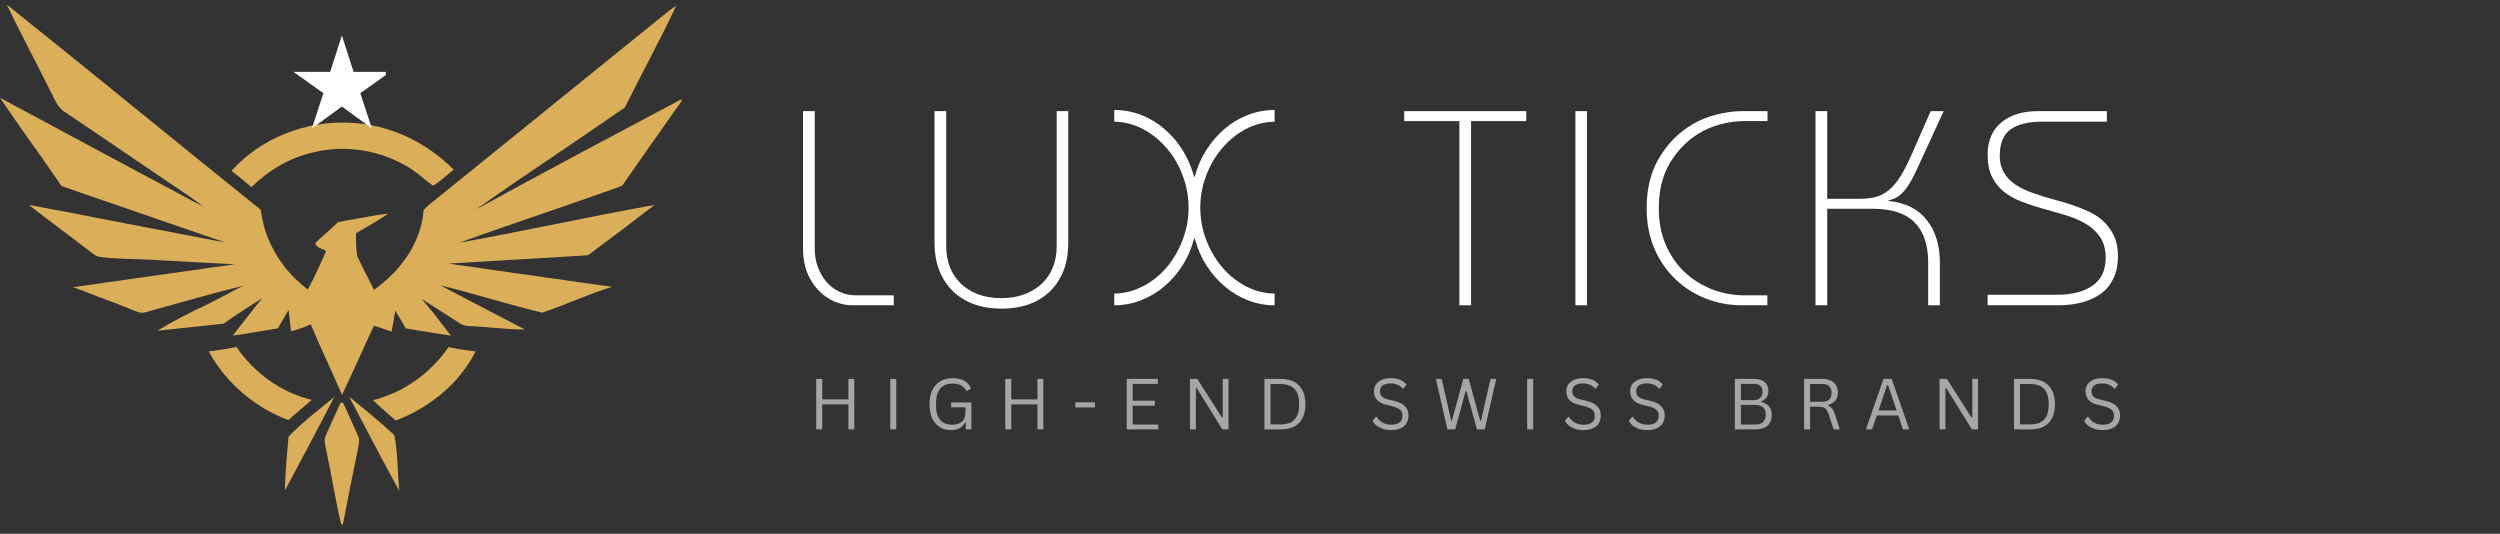 <?xml version="1.0" encoding="UTF-8"?> <svg xmlns="http://www.w3.org/2000/svg" xmlns:xlink="http://www.w3.org/1999/xlink" width="356" zoomAndPan="magnify" viewBox="0 0 267 57" height="76" preserveAspectRatio="xMidYMid meet" version="1.0"><rect x="0" y="0" width="267" height="57" fill="#333333" stroke="none"/><defs><g></g><clipPath id="9d5e74ef92"><path d="M 34 43 L 39 43 L 39 56 L 34 56 Z M 34 43 " clip-rule="nonzero"></path></clipPath><clipPath id="1ba49e732d"><path d="M 0 0.484 L 72.785 0.484 L 72.785 43 L 0 43 Z M 0 0.484 " clip-rule="nonzero"></path></clipPath><clipPath id="3d701edba1"><path d="M 31.336 3.785 L 41.203 3.785 L 41.203 13.652 L 31.336 13.652 Z M 31.336 3.785 " clip-rule="nonzero"></path></clipPath></defs><path fill="#dbaf5a" d="M 33.422 16.281 C 36.91 15.406 40.734 16.047 43.785 17.961 C 44.664 18.5 45.391 19.246 46.254 19.828 C 47.07 19.359 47.715 18.691 48.445 18.105 C 45.523 15.172 41.551 13.273 37.391 13.113 C 32.703 12.863 27.871 14.734 24.719 18.25 C 25.449 18.805 26.164 19.391 26.863 19.988 C 28.66 18.191 30.938 16.852 33.422 16.281 Z M 33.422 16.281 " fill-opacity="1" fill-rule="nonzero"></path><path fill="#dbaf5a" d="M 33.289 42.707 C 30.02 41.918 27.141 39.832 25.258 37.059 C 24.281 37.246 23.289 37.422 22.293 37.523 C 24.121 40.898 27.215 43.512 30.793 44.867 C 31.609 44.125 32.473 43.438 33.289 42.707 Z M 33.289 42.707 " fill-opacity="1" fill-rule="nonzero"></path><path fill="#dbaf5a" d="M 39.844 42.734 C 40.602 43.512 41.465 44.184 42.27 44.91 C 45.832 43.555 49.086 40.969 50.793 37.523 C 49.816 37.422 48.867 37.277 47.902 37.07 C 46.004 39.832 43.129 41.918 39.844 42.734 Z M 39.844 42.734 " fill-opacity="1" fill-rule="nonzero"></path><path fill="#dbaf5a" d="M 30.82 46.621 C 30.633 48.531 30.484 50.461 30.426 52.387 C 32.207 49.074 33.977 45.73 35.711 42.387 C 34.062 43.758 32.309 45.074 30.82 46.621 Z M 30.82 46.621 " fill-opacity="1" fill-rule="nonzero"></path><path fill="#dbaf5a" d="M 37.289 42.371 C 39.07 45.73 40.809 49.102 42.648 52.43 C 42.441 50.445 42.5 48.414 42.121 46.473 C 40.574 45.043 38.926 43.699 37.289 42.371 Z M 37.289 42.371 " fill-opacity="1" fill-rule="nonzero"></path><g clip-path="url(#9d5e74ef92)"><path fill="#dbaf5a" d="M 36.648 43.027 C 36.59 43.027 36.457 43.016 36.383 43 C 35.844 44.125 35.363 45.277 34.836 46.414 C 34.531 46.957 34.75 47.57 34.852 48.137 C 35.449 50.898 35.859 53.688 36.543 56.43 C 37.07 53.645 37.625 50.867 38.195 48.094 C 38.281 47.555 38.5 46.969 38.195 46.461 C 37.684 45.305 37.172 44.152 36.648 43.027 Z M 36.648 43.027 " fill-opacity="1" fill-rule="nonzero"></path></g><g clip-path="url(#1ba49e732d)"><path fill="#dbaf5a" d="M 55.555 27.699 L 62.797 27.262 C 65.191 25.492 67.555 23.699 69.906 21.887 C 62.941 23.145 56.02 24.66 49.07 25.918 C 54.84 23.828 60.68 21.93 66.445 19.844 C 68.605 16.703 70.84 13.594 73.016 10.469 C 65.598 14.41 58.195 18.324 50.84 22.367 C 54.238 19.961 57.699 17.637 61.16 15.301 L 66.738 11.477 C 68.535 7.828 70.52 4.266 72.227 0.586 C 71.266 1.258 70.375 2.031 69.453 2.762 C 61.918 8.848 54.402 14.953 46.852 21.039 C 46.312 21.508 45.668 21.902 45.23 22.473 C 45.23 22.473 45.23 23.492 44.707 24.953 C 44.094 26.648 42.777 28.938 39.945 30.953 C 39.363 29.758 38.707 28.59 38.164 27.375 C 37.988 26.574 38.047 25.727 38.02 24.91 C 39.172 24.223 40.371 23.594 41.465 22.809 C 39.668 23.039 37.902 23.406 36.121 23.711 C 35.332 24.484 34.457 25.188 33.668 25.961 C 33.77 26.484 34.457 26.531 34.82 26.809 C 34.238 28.211 33.582 29.582 32.879 30.926 C 32.426 30.559 31.973 30.18 31.535 29.77 C 29.609 27.887 28.691 25.828 28.25 24.371 C 28.047 23.594 27.914 22.879 27.871 22.574 C 27.855 22.473 27.855 22.414 27.855 22.414 C 18.789 15.129 9.812 7.754 0.73 0.496 C 2.203 3.562 3.812 6.57 5.328 9.621 C 5.797 10.457 6.09 11.477 6.965 11.988 C 10.66 14.484 14.352 16.98 18.031 19.492 C 19.273 20.34 20.559 21.129 21.711 22.078 C 14.469 18.207 7.227 14.34 0 10.441 C 2.133 13.625 4.426 16.703 6.57 19.871 L 15.68 23.012 L 16.906 23.434 L 16.938 23.449 L 24.074 25.902 L 11.184 23.434 C 8.484 22.895 5.781 22.367 3.082 21.887 C 5.258 23.594 7.488 25.203 9.664 26.895 C 10 27.129 10.336 27.449 10.773 27.449 C 12.484 27.684 14.219 27.641 15.945 27.727 C 18.98 27.902 22.016 28.078 25.07 28.223 L 18.703 29.129 L 18.672 29.129 L 7.797 30.676 C 8.57 30.938 9.344 31.23 10.117 31.539 L 10.367 31.641 C 11.605 32.094 12.848 32.559 14.059 33.07 C 14.512 33.23 14.98 33.508 15.477 33.363 C 18.965 32.414 22.457 31.379 25.973 30.516 L 25.332 30.852 C 24.98 31.027 24.617 31.203 24.281 31.406 L 22.293 32.441 C 20.41 33.305 18.57 34.254 16.805 35.32 L 19.184 35.07 L 23.828 34.574 L 23.871 34.574 C 25.215 33.609 26.602 32.75 27.988 31.859 C 26.938 33.172 25.887 34.5 24.863 35.844 C 26.469 35.625 28.078 35.32 29.684 35.07 C 30.062 34.414 30.426 33.758 30.82 33.102 L 31.086 35.379 C 31.812 35.188 32.516 34.953 33.188 34.633 C 34.238 37.172 35.449 39.641 36.531 42.18 C 37.668 39.715 38.82 37.246 39.934 34.777 C 40.559 34.984 41.188 35.188 41.816 35.422 C 41.977 34.676 42.094 33.934 42.211 33.172 C 42.605 33.801 42.969 34.43 43.332 35.07 C 44.941 35.32 46.547 35.625 48.152 35.844 C 47.129 34.516 46.121 33.172 45.027 31.918 L 48.926 34.414 C 49.23 34.617 49.555 34.793 49.934 34.809 C 51.977 34.895 54.008 35.188 56.051 35.188 L 52.691 33.438 L 50.984 32.547 L 50.328 32.211 L 47.027 30.473 C 50.676 31.363 54.254 32.516 57.906 33.391 C 60.414 32.547 62.824 31.422 65.352 30.633 L 58.344 29.641 L 47.902 28.152 L 55.48 27.699 Z M 55.555 27.699 " fill-opacity="1" fill-rule="nonzero"></path></g><g clip-path="url(#3d701edba1)"><path fill="#ffffff" d="M 36.512 11.379 L 39.711 13.707 L 38.484 9.949 L 41.688 7.672 L 37.762 7.672 L 36.512 3.789 L 35.262 7.672 L 31.336 7.672 L 34.535 9.949 L 33.316 13.707 Z M 36.512 11.379 " fill-opacity="1" fill-rule="nonzero"></path></g><g fill="#ffffff" fill-opacity="1"><g transform="translate(83.873, 32.605)"><g><path d="M 1.891 -20.734 L 3.141 -20.734 L 3.141 -6.078 C 3.141 -5.379 3.25 -4.723 3.469 -4.109 C 3.688 -3.504 3.988 -2.973 4.375 -2.516 C 4.758 -2.066 5.223 -1.711 5.766 -1.453 C 6.305 -1.191 6.898 -1.062 7.547 -1.062 L 11.578 -1.062 L 11.578 0 L 7.203 0 C 6.484 0 5.801 -0.145 5.156 -0.438 C 4.52 -0.738 3.957 -1.148 3.469 -1.672 C 2.988 -2.191 2.602 -2.816 2.312 -3.547 C 2.031 -4.285 1.891 -5.098 1.891 -5.984 Z M 1.891 -20.734 "></path></g></g></g><g fill="#ffffff" fill-opacity="1"><g transform="translate(97.915, 32.605)"><g><path d="M 1.891 -20.734 L 3.141 -20.734 L 3.141 -6.281 C 3.141 -5.488 3.27 -4.754 3.531 -4.078 C 3.801 -3.41 4.188 -2.828 4.688 -2.328 C 5.195 -1.836 5.816 -1.453 6.547 -1.172 C 7.273 -0.898 8.102 -0.766 9.031 -0.766 C 9.938 -0.766 10.754 -0.898 11.484 -1.172 C 12.223 -1.453 12.848 -1.832 13.359 -2.312 C 13.867 -2.801 14.258 -3.379 14.531 -4.047 C 14.801 -4.723 14.938 -5.469 14.938 -6.281 L 14.938 -20.734 L 16.172 -20.734 L 16.172 -6.672 C 16.172 -5.555 16.004 -4.566 15.672 -3.703 C 15.336 -2.848 14.859 -2.113 14.234 -1.5 C 13.609 -0.895 12.859 -0.43 11.984 -0.109 C 11.109 0.203 10.125 0.359 9.031 0.359 C 7.945 0.359 6.961 0.195 6.078 -0.125 C 5.203 -0.457 4.453 -0.926 3.828 -1.531 C 3.211 -2.145 2.734 -2.883 2.391 -3.75 C 2.055 -4.625 1.891 -5.602 1.891 -6.688 Z M 1.891 -20.734 "></path></g></g></g><g fill="#ffffff" fill-opacity="1"><g transform="translate(118.534, 32.605)"><g><path d="M 0.469 -20.859 C 1.477 -20.859 2.438 -20.68 3.344 -20.328 C 4.25 -19.973 5.078 -19.473 5.828 -18.828 C 6.586 -18.18 7.238 -17.422 7.781 -16.547 C 8.32 -15.68 8.727 -14.738 9 -13.719 L 9.062 -13.719 C 9.32 -14.738 9.727 -15.68 10.281 -16.547 C 10.832 -17.422 11.484 -18.18 12.234 -18.828 C 12.984 -19.473 13.816 -19.973 14.734 -20.328 C 15.648 -20.68 16.602 -20.859 17.594 -20.859 L 17.594 -19.609 C 16.488 -19.586 15.457 -19.32 14.5 -18.812 C 13.539 -18.301 12.703 -17.617 11.984 -16.766 C 11.266 -15.922 10.695 -14.945 10.281 -13.844 C 9.863 -12.75 9.656 -11.609 9.656 -10.422 C 9.656 -9.242 9.863 -8.102 10.281 -7 C 10.695 -5.906 11.266 -4.93 11.984 -4.078 C 12.703 -3.234 13.539 -2.555 14.5 -2.047 C 15.457 -1.535 16.488 -1.27 17.594 -1.25 L 17.594 0 C 16.602 0 15.656 -0.176 14.75 -0.531 C 13.844 -0.883 13.016 -1.379 12.266 -2.016 C 11.516 -2.648 10.863 -3.398 10.312 -4.266 C 9.758 -5.129 9.344 -6.086 9.062 -7.141 L 9 -7.141 C 8.727 -6.086 8.316 -5.129 7.766 -4.266 C 7.211 -3.398 6.562 -2.648 5.812 -2.016 C 5.062 -1.379 4.227 -0.883 3.312 -0.531 C 2.406 -0.176 1.457 0 0.469 0 L 0.469 -1.25 C 1.539 -1.27 2.562 -1.531 3.531 -2.031 C 4.5 -2.531 5.344 -3.203 6.062 -4.047 C 6.781 -4.898 7.348 -5.875 7.766 -6.969 C 8.191 -8.07 8.406 -9.223 8.406 -10.422 C 8.406 -11.609 8.195 -12.75 7.781 -13.844 C 7.375 -14.945 6.805 -15.922 6.078 -16.766 C 5.359 -17.617 4.516 -18.301 3.547 -18.812 C 2.586 -19.32 1.562 -19.586 0.469 -19.609 Z M 0.469 -20.859 "></path></g></g></g><g fill="#ffffff" fill-opacity="1"><g transform="translate(139.154, 32.605)"><g></g></g></g><g fill="#ffffff" fill-opacity="1"><g transform="translate(149.908, 32.605)"><g><path d="M 13.094 -20.734 L 13.094 -19.672 L 7.203 -19.672 L 7.203 0 L 5.953 0 L 5.953 -19.672 L 0.062 -19.672 L 0.062 -20.734 Z M 13.094 -20.734 "></path></g></g></g><g fill="#ffffff" fill-opacity="1"><g transform="translate(165.58, 32.605)"><g><path d="M 2.672 -20.734 L 3.906 -20.734 L 3.906 0 L 2.672 0 Z M 2.672 -20.734 "></path></g></g></g><g fill="#ffffff" fill-opacity="1"><g transform="translate(174.675, 32.605)"><g><path d="M 14.094 -20.734 L 14.094 -19.672 L 11.547 -19.672 C 10.766 -19.672 9.938 -19.555 9.062 -19.328 C 8.195 -19.098 7.406 -18.758 6.688 -18.312 C 5.445 -17.539 4.438 -16.492 3.656 -15.172 C 2.875 -13.848 2.484 -12.25 2.484 -10.375 C 2.484 -8.926 2.727 -7.629 3.219 -6.484 C 3.719 -5.336 4.383 -4.363 5.219 -3.562 C 6.062 -2.77 7.035 -2.156 8.141 -1.719 C 9.254 -1.281 10.422 -1.062 11.641 -1.062 L 14.078 -1.062 L 14.078 0 L 11.375 0 C 10.051 0 8.773 -0.234 7.547 -0.703 C 6.328 -1.18 5.242 -1.863 4.297 -2.75 C 3.348 -3.645 2.594 -4.734 2.031 -6.016 C 1.469 -7.297 1.188 -8.75 1.188 -10.375 C 1.188 -12.5 1.645 -14.312 2.562 -15.812 C 3.477 -17.32 4.66 -18.5 6.109 -19.344 C 6.879 -19.801 7.734 -20.145 8.672 -20.375 C 9.609 -20.613 10.488 -20.734 11.312 -20.734 Z M 14.094 -20.734 "></path></g></g></g><g fill="#ffffff" fill-opacity="1"><g transform="translate(192.006, 32.605)"><g><path d="M 1.891 -20.734 L 3.141 -20.734 L 3.141 -11.375 L 6.609 -11.375 C 7.273 -11.375 7.859 -11.441 8.359 -11.578 C 8.867 -11.723 9.332 -11.973 9.75 -12.328 C 10.176 -12.68 10.582 -13.164 10.969 -13.781 C 11.352 -14.406 11.766 -15.211 12.203 -16.203 L 14.188 -20.734 L 15.578 -20.734 L 12.703 -14.484 C 12.41 -13.848 12.133 -13.328 11.875 -12.922 C 11.625 -12.523 11.375 -12.207 11.125 -11.969 C 10.875 -11.727 10.629 -11.551 10.391 -11.438 C 10.16 -11.332 9.926 -11.254 9.688 -11.203 L 9.688 -11.141 C 11.5 -10.961 12.863 -10.281 13.781 -9.094 C 14.707 -7.906 15.172 -6.406 15.172 -4.594 L 15.172 0 L 13.922 0 L 13.922 -4.562 C 13.922 -6.457 13.438 -7.891 12.469 -8.859 C 11.5 -9.828 10 -10.312 7.969 -10.312 L 3.141 -10.312 L 3.141 0 L 1.891 0 Z M 1.891 -20.734 "></path></g></g></g><g fill="#ffffff" fill-opacity="1"><g transform="translate(210.996, 32.605)"><g><path d="M 14.016 -20.734 L 14.016 -19.609 L 7.047 -19.609 C 5.629 -19.609 4.531 -19.336 3.75 -18.797 C 2.969 -18.254 2.578 -17.312 2.578 -15.969 C 2.578 -15.395 2.676 -14.895 2.875 -14.469 C 3.07 -14.039 3.336 -13.672 3.672 -13.359 C 4.004 -13.047 4.398 -12.77 4.859 -12.531 C 5.328 -12.289 5.832 -12.082 6.375 -11.906 C 6.977 -11.688 7.617 -11.488 8.297 -11.312 C 8.984 -11.133 9.648 -10.938 10.297 -10.719 C 10.953 -10.5 11.578 -10.25 12.172 -9.969 C 12.766 -9.688 13.281 -9.332 13.719 -8.906 C 14.164 -8.477 14.523 -7.969 14.797 -7.375 C 15.066 -6.781 15.203 -6.07 15.203 -5.25 C 15.203 -4.352 15.047 -3.57 14.734 -2.906 C 14.43 -2.25 14 -1.707 13.438 -1.281 C 12.875 -0.863 12.203 -0.547 11.422 -0.328 C 10.641 -0.109 9.773 0 8.828 0 L 1.281 0 L 1.281 -1.125 L 8.688 -1.125 C 10.281 -1.125 11.547 -1.445 12.484 -2.094 C 13.422 -2.75 13.891 -3.738 13.891 -5.062 C 13.891 -6.008 13.672 -6.781 13.234 -7.375 C 12.805 -7.969 12.254 -8.445 11.578 -8.812 C 10.91 -9.176 10.164 -9.473 9.344 -9.703 C 8.531 -9.93 7.727 -10.16 6.938 -10.391 C 6.188 -10.609 5.469 -10.852 4.781 -11.125 C 4.102 -11.395 3.5 -11.742 2.969 -12.172 C 2.445 -12.609 2.035 -13.133 1.734 -13.75 C 1.43 -14.375 1.281 -15.156 1.281 -16.094 C 1.281 -17.57 1.766 -18.711 2.734 -19.516 C 3.711 -20.328 5.004 -20.734 6.609 -20.734 Z M 14.016 -20.734 "></path></g></g></g><g fill="#a6a6a6" fill-opacity="1"><g transform="translate(86.362, 45.857)"><g><path d="M 4.25 -3.203 L 4.25 -5.391 L 4.875 -5.391 L 4.875 0 L 4.25 0 L 4.25 -2.672 L 1.453 -2.672 L 1.453 0 L 0.812 0 L 0.812 -5.391 L 1.453 -5.391 L 1.453 -3.203 Z M 4.25 -3.203 "></path></g></g></g><g fill="#a6a6a6" fill-opacity="1"><g transform="translate(94.266, 45.857)"><g><path d="M 1.453 0 L 0.812 0 L 0.812 -5.391 L 1.453 -5.391 Z M 1.453 0 "></path></g></g></g><g fill="#a6a6a6" fill-opacity="1"><g transform="translate(98.741, 45.857)"><g><path d="M 2.828 0.078 C 2.379 0.078 1.984 -0.023 1.641 -0.234 C 1.297 -0.441 1.023 -0.75 0.828 -1.156 C 0.629 -1.57 0.531 -2.082 0.531 -2.688 C 0.531 -3.289 0.633 -3.801 0.844 -4.219 C 1.051 -4.633 1.336 -4.945 1.703 -5.156 C 2.078 -5.363 2.504 -5.469 2.984 -5.469 C 3.504 -5.469 3.926 -5.375 4.25 -5.188 C 4.582 -5 4.82 -4.723 4.969 -4.359 L 4.547 -4.109 L 4.453 -4.109 C 4.316 -4.391 4.129 -4.586 3.891 -4.703 C 3.648 -4.828 3.348 -4.891 2.984 -4.891 C 1.805 -4.891 1.219 -4.156 1.219 -2.688 C 1.219 -1.926 1.363 -1.367 1.656 -1.016 C 1.957 -0.672 2.375 -0.5 2.906 -0.5 C 3.395 -0.5 3.758 -0.609 4 -0.828 C 4.25 -1.055 4.375 -1.41 4.375 -1.891 L 4.375 -2.359 L 2.844 -2.359 L 2.844 -2.875 L 5 -2.875 L 5 0 L 4.406 0 L 4.406 -0.719 L 4.328 -0.734 C 4.191 -0.461 3.992 -0.258 3.734 -0.125 C 3.484 0.008 3.18 0.078 2.828 0.078 Z M 2.828 0.078 "></path></g></g></g><g fill="#a6a6a6" fill-opacity="1"><g transform="translate(106.55, 45.857)"><g><path d="M 4.25 -3.203 L 4.25 -5.391 L 4.875 -5.391 L 4.875 0 L 4.25 0 L 4.25 -2.672 L 1.453 -2.672 L 1.453 0 L 0.812 0 L 0.812 -5.391 L 1.453 -5.391 L 1.453 -3.203 Z M 4.25 -3.203 "></path></g></g></g><g fill="#a6a6a6" fill-opacity="1"><g transform="translate(114.454, 45.857)"><g><path d="M 2.484 -2.344 L 0.391 -2.344 L 0.391 -2.891 L 2.484 -2.891 Z M 2.484 -2.344 "></path></g></g></g><g fill="#a6a6a6" fill-opacity="1"><g transform="translate(119.522, 45.857)"><g><path d="M 1.453 -2.531 L 1.453 -0.516 L 4.188 -0.516 L 4.188 0 L 0.812 0 L 0.812 -5.391 L 4.141 -5.391 L 4.141 -4.859 L 1.453 -4.859 L 1.453 -3.062 L 3.812 -3.062 L 3.812 -2.531 Z M 1.453 -2.531 "></path></g></g></g><g fill="#a6a6a6" fill-opacity="1"><g transform="translate(126.28, 45.857)"><g><path d="M 1.438 0 L 0.812 0 L 0.812 -5.391 L 1.594 -5.391 L 4.219 -1.266 L 4.312 -1.281 L 4.312 -5.391 L 4.922 -5.391 L 4.922 0 L 4.266 0 L 1.531 -4.406 L 1.438 -4.391 Z M 1.438 0 "></path></g></g></g><g fill="#a6a6a6" fill-opacity="1"><g transform="translate(134.232, 45.857)"><g><path d="M 2.562 -5.391 C 3.102 -5.391 3.566 -5.289 3.953 -5.094 C 4.348 -4.895 4.648 -4.594 4.859 -4.188 C 5.078 -3.789 5.188 -3.289 5.188 -2.688 C 5.188 -2.082 5.078 -1.578 4.859 -1.172 C 4.648 -0.773 4.348 -0.477 3.953 -0.281 C 3.566 -0.094 3.102 0 2.562 0 L 0.812 0 L 0.812 -5.391 Z M 2.5 -0.531 C 2.945 -0.531 3.316 -0.598 3.609 -0.734 C 3.898 -0.879 4.125 -1.109 4.281 -1.422 C 4.438 -1.742 4.516 -2.164 4.516 -2.688 C 4.516 -3.219 4.438 -3.641 4.281 -3.953 C 4.125 -4.266 3.898 -4.488 3.609 -4.625 C 3.316 -4.77 2.945 -4.844 2.5 -4.844 L 1.453 -4.844 L 1.453 -0.531 Z M 2.5 -0.531 "></path></g></g></g><g fill="#a6a6a6" fill-opacity="1"><g transform="translate(142.165, 45.857)"><g></g></g></g><g fill="#a6a6a6" fill-opacity="1"><g transform="translate(146.224, 45.857)"><g><path d="M 2.359 0.078 C 2.016 0.078 1.707 0.031 1.438 -0.062 C 1.176 -0.156 0.953 -0.273 0.766 -0.422 C 0.586 -0.578 0.457 -0.742 0.375 -0.922 L 0.719 -1.344 L 0.812 -1.344 C 1.145 -0.781 1.66 -0.5 2.359 -0.5 C 2.766 -0.5 3.066 -0.582 3.266 -0.75 C 3.461 -0.914 3.562 -1.148 3.562 -1.453 C 3.562 -1.629 3.523 -1.781 3.453 -1.906 C 3.391 -2.031 3.281 -2.133 3.125 -2.219 C 2.977 -2.301 2.781 -2.379 2.531 -2.453 L 1.891 -2.609 C 1.422 -2.711 1.07 -2.891 0.844 -3.141 C 0.625 -3.391 0.516 -3.703 0.516 -4.078 C 0.516 -4.348 0.582 -4.586 0.719 -4.797 C 0.863 -5.004 1.066 -5.164 1.328 -5.281 C 1.598 -5.406 1.914 -5.469 2.281 -5.469 C 2.688 -5.469 3.031 -5.41 3.312 -5.297 C 3.594 -5.18 3.816 -5.008 3.984 -4.781 L 3.672 -4.359 L 3.578 -4.359 C 3.422 -4.547 3.238 -4.68 3.031 -4.766 C 2.82 -4.859 2.57 -4.906 2.281 -4.906 C 1.906 -4.906 1.625 -4.832 1.438 -4.688 C 1.25 -4.551 1.156 -4.352 1.156 -4.094 C 1.156 -3.852 1.223 -3.66 1.359 -3.516 C 1.504 -3.367 1.742 -3.258 2.078 -3.188 L 2.719 -3.031 C 3.238 -2.906 3.613 -2.711 3.844 -2.453 C 4.082 -2.203 4.203 -1.879 4.203 -1.484 C 4.203 -1.18 4.133 -0.91 4 -0.672 C 3.863 -0.441 3.656 -0.258 3.375 -0.125 C 3.102 0.008 2.766 0.078 2.359 0.078 Z M 2.359 0.078 "></path></g></g></g><g fill="#a6a6a6" fill-opacity="1"><g transform="translate(153.049, 45.857)"><g><path d="M 2.359 0 L 1.531 0 L 0.297 -5.391 L 0.922 -5.391 L 1.938 -0.938 L 2.016 -0.938 L 3.234 -5.391 L 3.812 -5.391 L 5.031 -0.938 L 5.125 -0.938 L 6.141 -5.391 L 6.75 -5.391 L 5.516 0 L 4.688 0 L 3.562 -4.078 L 3.484 -4.078 Z M 2.359 0 "></path></g></g></g><g fill="#a6a6a6" fill-opacity="1"><g transform="translate(162.29, 45.857)"><g><path d="M 1.453 0 L 0.812 0 L 0.812 -5.391 L 1.453 -5.391 Z M 1.453 0 "></path></g></g></g><g fill="#a6a6a6" fill-opacity="1"><g transform="translate(166.765, 45.857)"><g><path d="M 2.359 0.078 C 2.016 0.078 1.707 0.031 1.438 -0.062 C 1.176 -0.156 0.953 -0.273 0.766 -0.422 C 0.586 -0.578 0.457 -0.742 0.375 -0.922 L 0.719 -1.344 L 0.812 -1.344 C 1.145 -0.781 1.66 -0.5 2.359 -0.5 C 2.766 -0.5 3.066 -0.582 3.266 -0.75 C 3.461 -0.914 3.562 -1.148 3.562 -1.453 C 3.562 -1.629 3.523 -1.781 3.453 -1.906 C 3.391 -2.031 3.281 -2.133 3.125 -2.219 C 2.977 -2.301 2.781 -2.379 2.531 -2.453 L 1.891 -2.609 C 1.422 -2.711 1.07 -2.891 0.844 -3.141 C 0.625 -3.391 0.516 -3.703 0.516 -4.078 C 0.516 -4.348 0.582 -4.586 0.719 -4.797 C 0.863 -5.004 1.066 -5.164 1.328 -5.281 C 1.598 -5.406 1.914 -5.469 2.281 -5.469 C 2.688 -5.469 3.031 -5.41 3.312 -5.297 C 3.594 -5.18 3.816 -5.008 3.984 -4.781 L 3.672 -4.359 L 3.578 -4.359 C 3.422 -4.547 3.238 -4.68 3.031 -4.766 C 2.82 -4.859 2.57 -4.906 2.281 -4.906 C 1.906 -4.906 1.625 -4.832 1.438 -4.688 C 1.25 -4.551 1.156 -4.352 1.156 -4.094 C 1.156 -3.852 1.223 -3.66 1.359 -3.516 C 1.504 -3.367 1.742 -3.258 2.078 -3.188 L 2.719 -3.031 C 3.238 -2.906 3.613 -2.711 3.844 -2.453 C 4.082 -2.203 4.203 -1.879 4.203 -1.484 C 4.203 -1.18 4.133 -0.91 4 -0.672 C 3.863 -0.441 3.656 -0.258 3.375 -0.125 C 3.102 0.008 2.766 0.078 2.359 0.078 Z M 2.359 0.078 "></path></g></g></g><g fill="#a6a6a6" fill-opacity="1"><g transform="translate(173.59, 45.857)"><g><path d="M 2.359 0.078 C 2.016 0.078 1.707 0.031 1.438 -0.062 C 1.176 -0.156 0.953 -0.273 0.766 -0.422 C 0.586 -0.578 0.457 -0.742 0.375 -0.922 L 0.719 -1.344 L 0.812 -1.344 C 1.145 -0.781 1.66 -0.5 2.359 -0.5 C 2.766 -0.5 3.066 -0.582 3.266 -0.75 C 3.461 -0.914 3.562 -1.148 3.562 -1.453 C 3.562 -1.629 3.523 -1.781 3.453 -1.906 C 3.391 -2.031 3.281 -2.133 3.125 -2.219 C 2.977 -2.301 2.781 -2.379 2.531 -2.453 L 1.891 -2.609 C 1.422 -2.711 1.07 -2.891 0.844 -3.141 C 0.625 -3.391 0.516 -3.703 0.516 -4.078 C 0.516 -4.348 0.582 -4.586 0.719 -4.797 C 0.863 -5.004 1.066 -5.164 1.328 -5.281 C 1.598 -5.406 1.914 -5.469 2.281 -5.469 C 2.688 -5.469 3.031 -5.41 3.312 -5.297 C 3.594 -5.18 3.816 -5.008 3.984 -4.781 L 3.672 -4.359 L 3.578 -4.359 C 3.422 -4.547 3.238 -4.68 3.031 -4.766 C 2.82 -4.859 2.57 -4.906 2.281 -4.906 C 1.906 -4.906 1.625 -4.832 1.438 -4.688 C 1.25 -4.551 1.156 -4.352 1.156 -4.094 C 1.156 -3.852 1.223 -3.66 1.359 -3.516 C 1.504 -3.367 1.742 -3.258 2.078 -3.188 L 2.719 -3.031 C 3.238 -2.906 3.613 -2.711 3.844 -2.453 C 4.082 -2.203 4.203 -1.879 4.203 -1.484 C 4.203 -1.18 4.133 -0.91 4 -0.672 C 3.863 -0.441 3.656 -0.258 3.375 -0.125 C 3.102 0.008 2.766 0.078 2.359 0.078 Z M 2.359 0.078 "></path></g></g></g><g fill="#a6a6a6" fill-opacity="1"><g transform="translate(180.414, 45.857)"><g></g></g></g><g fill="#a6a6a6" fill-opacity="1"><g transform="translate(184.473, 45.857)"><g><path d="M 0.812 0 L 0.812 -5.391 L 2.859 -5.391 C 3.191 -5.391 3.473 -5.336 3.703 -5.234 C 3.93 -5.129 4.102 -4.977 4.219 -4.781 C 4.332 -4.582 4.391 -4.348 4.391 -4.078 C 4.391 -3.848 4.328 -3.633 4.203 -3.438 C 4.078 -3.25 3.895 -3.102 3.656 -3 L 3.656 -2.922 C 4.02 -2.836 4.289 -2.676 4.469 -2.438 C 4.656 -2.207 4.75 -1.914 4.75 -1.562 C 4.75 -1.062 4.602 -0.676 4.312 -0.406 C 4.02 -0.133 3.586 0 3.016 0 Z M 2.828 -3.125 C 3.117 -3.125 3.348 -3.203 3.516 -3.359 C 3.68 -3.516 3.766 -3.727 3.766 -4 C 3.766 -4.289 3.688 -4.504 3.531 -4.641 C 3.375 -4.785 3.141 -4.859 2.828 -4.859 L 1.453 -4.859 L 1.453 -3.125 Z M 2.969 -0.516 C 3.727 -0.516 4.109 -0.863 4.109 -1.562 C 4.109 -2.258 3.727 -2.609 2.969 -2.609 L 1.453 -2.609 L 1.453 -0.516 Z M 2.969 -0.516 "></path></g></g></g><g fill="#a6a6a6" fill-opacity="1"><g transform="translate(191.865, 45.857)"><g><path d="M 0.812 0 L 0.812 -5.391 L 2.766 -5.391 C 3.129 -5.391 3.43 -5.328 3.672 -5.203 C 3.922 -5.086 4.109 -4.922 4.234 -4.703 C 4.359 -4.484 4.422 -4.227 4.422 -3.938 C 4.422 -3.602 4.336 -3.328 4.172 -3.109 C 4.004 -2.891 3.742 -2.723 3.391 -2.609 L 3.391 -2.531 C 3.555 -2.469 3.695 -2.363 3.812 -2.219 C 3.926 -2.07 4.031 -1.852 4.125 -1.562 L 4.625 0 L 3.969 0 L 3.422 -1.641 C 3.359 -1.836 3.285 -1.988 3.203 -2.094 C 3.117 -2.207 3.016 -2.289 2.891 -2.344 C 2.766 -2.395 2.602 -2.422 2.406 -2.422 L 1.453 -2.422 L 1.453 0 Z M 2.75 -2.953 C 3.094 -2.953 3.344 -3.031 3.5 -3.188 C 3.664 -3.344 3.75 -3.582 3.75 -3.906 C 3.75 -4.219 3.664 -4.453 3.5 -4.609 C 3.344 -4.766 3.094 -4.844 2.75 -4.844 L 1.453 -4.844 L 1.453 -2.953 Z M 2.75 -2.953 "></path></g></g></g><g fill="#a6a6a6" fill-opacity="1"><g transform="translate(199.062, 45.857)"><g><path d="M 4.844 0 L 4.172 0 L 3.672 -1.484 L 1.375 -1.484 L 0.875 0 L 0.219 0 L 2.094 -5.391 L 2.969 -5.391 Z M 2.484 -4.734 L 1.562 -2.016 L 3.5 -2.016 L 2.578 -4.734 Z M 2.484 -4.734 "></path></g></g></g><g fill="#a6a6a6" fill-opacity="1"><g transform="translate(206.333, 45.857)"><g><path d="M 1.438 0 L 0.812 0 L 0.812 -5.391 L 1.594 -5.391 L 4.219 -1.266 L 4.312 -1.281 L 4.312 -5.391 L 4.922 -5.391 L 4.922 0 L 4.266 0 L 1.531 -4.406 L 1.438 -4.391 Z M 1.438 0 "></path></g></g></g><g fill="#a6a6a6" fill-opacity="1"><g transform="translate(214.284, 45.857)"><g><path d="M 2.562 -5.391 C 3.102 -5.391 3.566 -5.289 3.953 -5.094 C 4.348 -4.895 4.648 -4.594 4.859 -4.188 C 5.078 -3.789 5.188 -3.289 5.188 -2.688 C 5.188 -2.082 5.078 -1.578 4.859 -1.172 C 4.648 -0.773 4.348 -0.477 3.953 -0.281 C 3.566 -0.094 3.102 0 2.562 0 L 0.812 0 L 0.812 -5.391 Z M 2.5 -0.531 C 2.945 -0.531 3.316 -0.598 3.609 -0.734 C 3.898 -0.879 4.125 -1.109 4.281 -1.422 C 4.438 -1.742 4.516 -2.164 4.516 -2.688 C 4.516 -3.219 4.438 -3.641 4.281 -3.953 C 4.125 -4.266 3.898 -4.488 3.609 -4.625 C 3.316 -4.77 2.945 -4.844 2.5 -4.844 L 1.453 -4.844 L 1.453 -0.531 Z M 2.5 -0.531 "></path></g></g></g><g fill="#a6a6a6" fill-opacity="1"><g transform="translate(222.218, 45.857)"><g><path d="M 2.359 0.078 C 2.016 0.078 1.707 0.031 1.438 -0.062 C 1.176 -0.156 0.953 -0.273 0.766 -0.422 C 0.586 -0.578 0.457 -0.742 0.375 -0.922 L 0.719 -1.344 L 0.812 -1.344 C 1.145 -0.781 1.66 -0.5 2.359 -0.5 C 2.766 -0.5 3.066 -0.582 3.266 -0.75 C 3.461 -0.914 3.562 -1.148 3.562 -1.453 C 3.562 -1.629 3.523 -1.781 3.453 -1.906 C 3.391 -2.031 3.281 -2.133 3.125 -2.219 C 2.977 -2.301 2.781 -2.379 2.531 -2.453 L 1.891 -2.609 C 1.422 -2.711 1.07 -2.891 0.844 -3.141 C 0.625 -3.391 0.516 -3.703 0.516 -4.078 C 0.516 -4.348 0.582 -4.586 0.719 -4.797 C 0.863 -5.004 1.066 -5.164 1.328 -5.281 C 1.598 -5.406 1.914 -5.469 2.281 -5.469 C 2.688 -5.469 3.031 -5.41 3.312 -5.297 C 3.594 -5.18 3.816 -5.008 3.984 -4.781 L 3.672 -4.359 L 3.578 -4.359 C 3.422 -4.547 3.238 -4.68 3.031 -4.766 C 2.82 -4.859 2.57 -4.906 2.281 -4.906 C 1.906 -4.906 1.625 -4.832 1.438 -4.688 C 1.25 -4.551 1.156 -4.352 1.156 -4.094 C 1.156 -3.852 1.223 -3.66 1.359 -3.516 C 1.504 -3.367 1.742 -3.258 2.078 -3.188 L 2.719 -3.031 C 3.238 -2.906 3.613 -2.711 3.844 -2.453 C 4.082 -2.203 4.203 -1.879 4.203 -1.484 C 4.203 -1.18 4.133 -0.91 4 -0.672 C 3.863 -0.441 3.656 -0.258 3.375 -0.125 C 3.102 0.008 2.766 0.078 2.359 0.078 Z M 2.359 0.078 "></path></g></g></g></svg> 